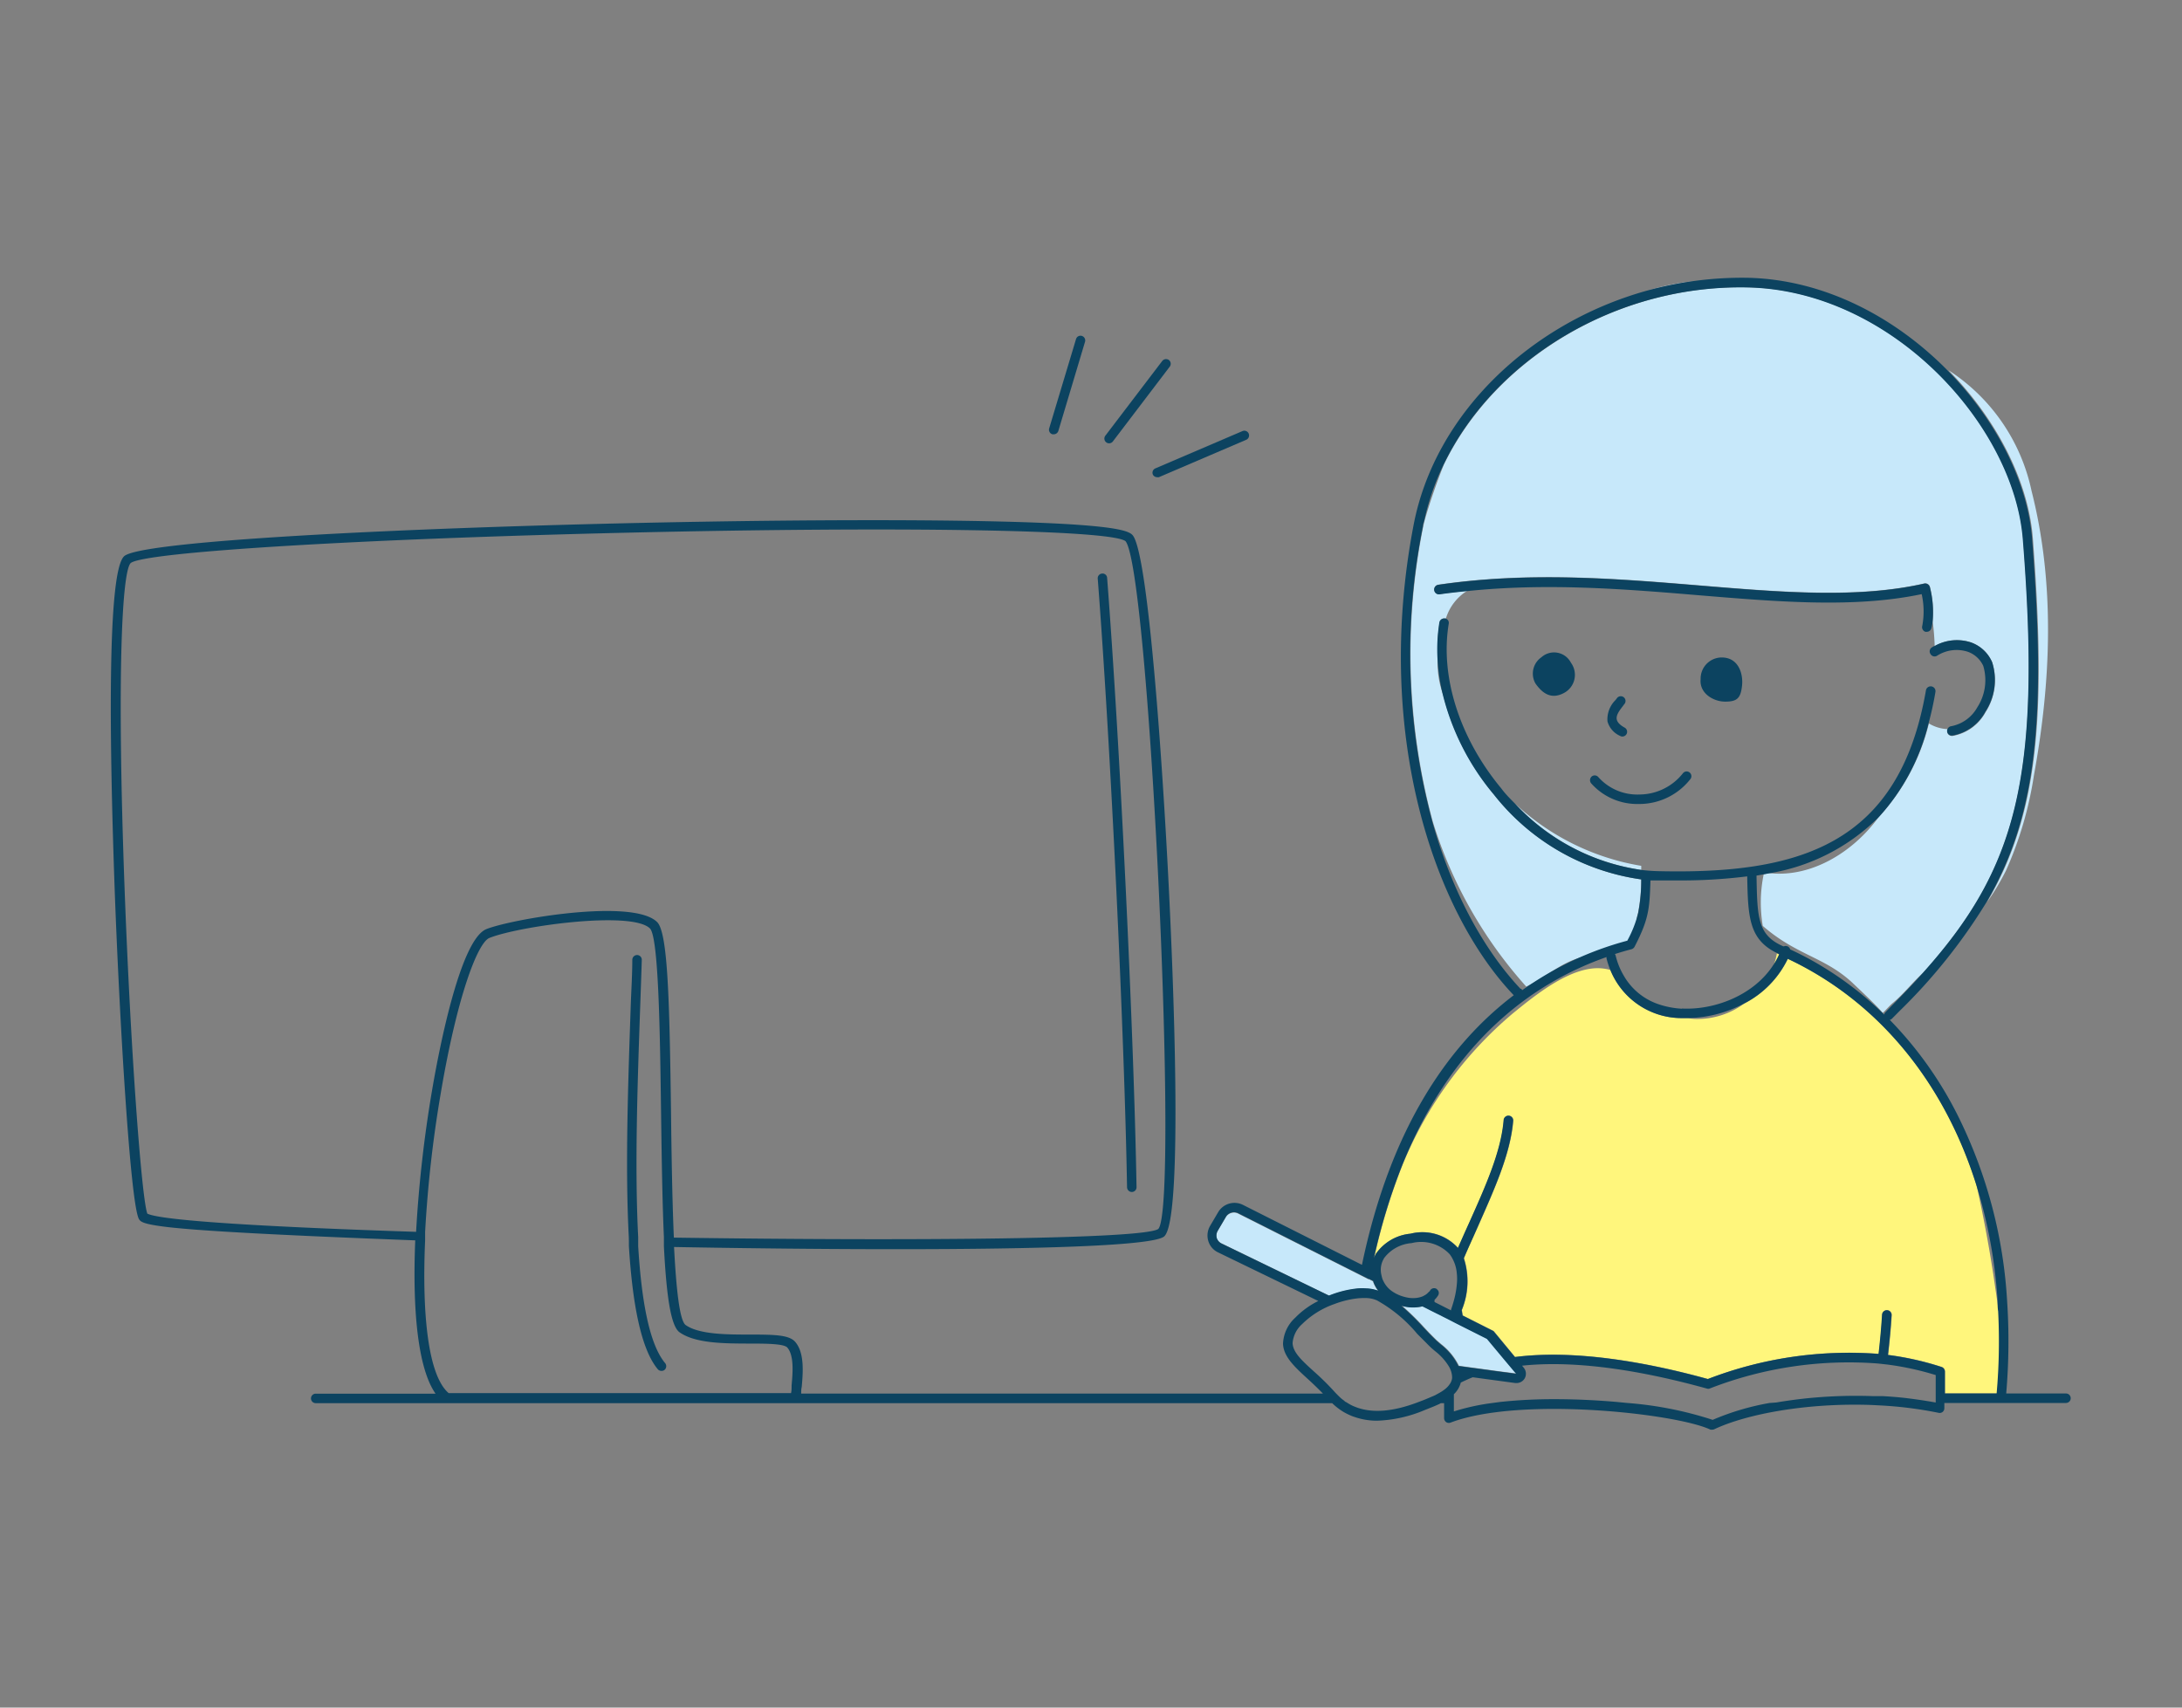 <svg id="レイヤー_1" data-name="レイヤー 1" xmlns="http://www.w3.org/2000/svg" viewBox="0 0 230 180"><rect x="0" y="0" width="230" height="180" fill="#808080" stroke="none"/><defs><style>.cls-1{fill:none;}.cls-2{fill:#fff67c;}.cls-3{fill:#c7e8fa;}.cls-4{fill:#0c4360;}</style></defs><path class="cls-1" d="M150.21,54.81c.58-2,1.27-4,2-5.8A26.36,26.36,0,0,0,150.21,54.81Z"/><path class="cls-1" d="M152.11,73.24a20.1,20.1,0,0,1-.57-3.87A9.65,9.65,0,0,0,152.11,73.24Z"/><path class="cls-1" d="M210.64,138.23c0-.38,0-.74-.06-1.12a51.87,51.87,0,0,0-2.25-12.22q1,4.64,1.76,9.32C210.29,135.54,210.48,136.88,210.64,138.23Z"/><path class="cls-1" d="M178.74,107.41a8.32,8.32,0,0,0,5.11-1.62,13.06,13.06,0,0,1-5.94,1.53A5.55,5.55,0,0,0,178.74,107.41Z"/><path class="cls-1" d="M205.68,76.59a4,4,0,0,0,2.75-2,5.26,5.26,0,0,0,.62-4.36,2.84,2.84,0,0,0-1.64-1.49,3.82,3.82,0,0,0-3.24.43.5.5,0,0,1-.49-.87c.08-.05.16-.08.24-.12a25.44,25.44,0,0,0-.21-2.59,4.59,4.59,0,0,1-.13.7.5.5,0,0,1-.48.37l-.14,0a.51.51,0,0,1-.34-.62,8.24,8.24,0,0,0-.06-3.35c-7,1.48-15,.82-23.45.12-7.89-.66-16-1.32-24.47-.44a5.24,5.24,0,0,0-2.24,2.91.48.48,0,0,1,.33.54c-.93,5.58,1.14,12.07,5.53,17.36.46.56.94,1.09,1.44,1.6A25.6,25.6,0,0,0,173,91.27l0,.43a17.74,17.74,0,0,0,1.79.13c14.91.35,25.42-2.78,28.24-19.06a.5.5,0,1,1,1,.17c-.2,1.18-.45,2.28-.73,3.32a4.16,4.16,0,0,0,2,.6A.48.48,0,0,1,205.68,76.59Zm-35.4-2.79.13-.16a.5.5,0,1,1,.79.6l-.13.18c-.32.4-.75,1-.65,1.42.06.3.34.59.83.86a.5.5,0,0,1,.2.68.51.51,0,0,1-.44.26.44.44,0,0,1-.24-.07A2.35,2.35,0,0,1,169.44,76,2.86,2.86,0,0,1,170.28,73.8Zm-5.48-.75c-1.32.73-2.24,0-3-1a2.1,2.1,0,0,1,.63-2.77,2,2,0,0,1,3.06.58A2.16,2.16,0,0,1,164.8,73.05Zm13.4,9a6.84,6.84,0,0,1-5.36,2.65h-.13a6.48,6.48,0,0,1-5-2.19.52.52,0,0,1,.07-.71.5.5,0,0,1,.7.07,5.5,5.5,0,0,0,4.34,1.83,5.87,5.87,0,0,0,4.59-2.26.5.5,0,0,1,.79.61Zm5.42-9.77c-.15,1.26-.51,1.63-1.77,1.63s-2.74-.89-2.59-2.37a2.23,2.23,0,0,1,2.49-2.27C183.29,69.48,183.77,71.07,183.62,72.33Z"/><path class="cls-1" d="M170.33,100.77a7.64,7.64,0,0,0,.85,2.09,41.5,41.5,0,0,1,3.64,3,9.17,9.17,0,0,0,2.48.48c3.38.18,7.58-1.37,9.68-4.6a8.63,8.63,0,0,0,.32-1.21c-2.94-1.43-3-3.84-3.11-8.07a56.73,56.73,0,0,1-7.33.43l-2.08,0c-.26,0-.53,0-.79,0-.09,3.06-.18,4.13-1.68,7a.54.54,0,0,1-.32.25c-.58.15-1.16.32-1.75.51A.48.48,0,0,1,170.33,100.77Z"/><path class="cls-1" d="M170.56,98.9a11,11,0,0,1-2.87.64,10.5,10.5,0,0,0-6.81,4.5A46.58,46.58,0,0,1,151,86.59c2.12,7.57,5.52,13.67,9.3,17.63a.54.54,0,0,1,.1.16,34.19,34.19,0,0,1,11.08-5.22,12.38,12.38,0,0,0,1.14-2.88A4.18,4.18,0,0,1,170.56,98.9Z"/><path class="cls-1" d="M159.46,106.81c2.36-1.92,6.36-5.22,9.64-4.72a4.54,4.54,0,0,1,.66.14,9.17,9.17,0,0,1-.4-1.22.56.56,0,0,1,0-.13c-7.61,2.66-16.17,8.68-21.51,21.87A41.31,41.31,0,0,1,159.46,106.81Z"/><path class="cls-1" d="M198,86.17A21.2,21.2,0,0,1,186.51,92C191,92.53,195.34,89.83,198,86.17Z"/><path class="cls-1" d="M185.83,97.6a14.69,14.69,0,0,1,.1-5.45l-.74.13c.08,4.43.12,6.27,2.81,7.45l.09,0a.52.52,0,0,1,.35,0,.49.49,0,0,1,.3.33,33.45,33.45,0,0,1,3.5,1.87,37.72,37.72,0,0,1,4.16,2A26.54,26.54,0,0,0,185.83,97.6Z"/><path class="cls-1" d="M199.47,106c1.16-1.17,2.24-2.3,3.25-3.43q-1.78,1.6-3.62,3.12Z"/><path class="cls-2" d="M210.09,134.21q-.72-4.68-1.76-9.32c-3.42-10.88-10.4-19.37-19.87-23.82a10.33,10.33,0,0,1-4.61,4.72,8.32,8.32,0,0,1-5.11,1.62,5.55,5.55,0,0,1-.83-.09h-.07c-.2,0-.4,0-.6,0a8.11,8.11,0,0,1-7.48-5.07,4.54,4.54,0,0,0-.66-.14c-3.28-.5-7.28,2.8-9.64,4.72a41.31,41.31,0,0,0-11.61,15.94,63.48,63.48,0,0,0-3,9.83,3.68,3.68,0,0,1,.21-.45,5,5,0,0,1,3.64-2.11,5.07,5.07,0,0,1,5,1.5l0,0c.39-.88.78-1.76,1.17-2.62,1.73-3.87,3.38-7.53,3.65-10.86a.5.5,0,0,1,1,.08c-.29,3.5-2,7.24-3.74,11.19-.49,1.08-1,2.18-1.46,3.3a7.93,7.93,0,0,1-.22,5.46l.09.57,3.17,1.6a.4.4,0,0,1,.16.13l2.19,2.65c6.46-.83,14.17.62,20.33,2.32a41.34,41.34,0,0,1,18-2.65c.15-1.31.28-2.67.37-4.14a.5.5,0,0,1,1,.07c-.09,1.48-.23,2.85-.38,4.18a31,31,0,0,1,5.65,1.27.52.52,0,0,1,.35.49l0,2.3h5.49a62.16,62.16,0,0,0,.16-8.66C210.48,136.88,210.29,135.54,210.09,134.21Z"/><path class="cls-2" d="M144.59,133.68l0,.15,0,0Z"/><path class="cls-2" d="M187.3,100.5a8.63,8.63,0,0,1-.32,1.21,8,8,0,0,0,.58-1.08Z"/><path class="cls-3" d="M173.69,30.63a37,37,0,0,1,4.94-1A25.94,25.94,0,0,0,173.69,30.63Z"/><path class="cls-3" d="M173,91.7l0-.43a25.6,25.6,0,0,1-13.29-6.55A22.53,22.53,0,0,0,173,91.7Z"/><path class="cls-3" d="M209.46,95.09a26.09,26.09,0,0,0,2-3.35,38.86,38.86,0,0,0,2.93-10c1.81-9.91,2.24-20.21-.25-30a20.09,20.09,0,0,0-8.75-12.71c5.08,5.18,8.42,11.7,8.89,17.7C215.72,75.54,214.84,85.85,209.46,95.09Z"/><path class="cls-3" d="M198.46,106.77c.2-.17.79-.83,1-1,1.22-1,2.07-2.16,3.26-3.23,9.79-10.92,12.5-20.48,10.54-45.69-.94-12.05-13.84-26.28-29.08-26.57-13.79-.26-26.63,7.59-32,18.73-.73,1.82-1.42,3.81-2,5.8-.06.23-.11.46-.16.69a67.9,67.9,0,0,0,1,31.09A46.58,46.58,0,0,0,160.88,104c2.58-1.27,3.82-2.77,6.58-3.27a20.91,20.91,0,0,0,4-1c1.09-.53.84-2.36,1.2-3.49A18.32,18.32,0,0,0,173,92.7a24,24,0,0,1-15.5-8.94,26.2,26.2,0,0,1-5.38-10.52,9.65,9.65,0,0,1-.57-3.87,18.09,18.09,0,0,1,.2-3.77.51.51,0,0,1,.58-.41s.05,0,.08,0a5.24,5.24,0,0,1,2.24-2.91c-1,.1-1.92.2-2.89.35a.5.5,0,0,1-.15-1c9.6-1.41,18.75-.65,27.59.08,8.56.71,16.64,1.38,23.64-.21a.51.51,0,0,1,.59.36,10.78,10.78,0,0,1,.29,3.65,25.44,25.44,0,0,1,.21,2.59,4.77,4.77,0,0,1,3.84-.38A3.82,3.82,0,0,1,210,69.83a6.16,6.16,0,0,1-.7,5.23,4.91,4.91,0,0,1-3.49,2.52h-.06a.49.49,0,0,1-.49-.44.46.46,0,0,1,.06-.28,4.16,4.16,0,0,1-2-.6A22.51,22.51,0,0,1,198,86.17c-2.68,3.66-7.06,6.36-11.51,5.87l-.58.11a14.69,14.69,0,0,0-.1,5.45c3.63,3.17,6.66,3.28,9.63,6.17C196.19,104.48,197.81,106,198.46,106.77Z"/><path class="cls-3" d="M128.81,131.09,140,136.53l.09.07a11,11,0,0,1,3-.75,6.1,6.1,0,0,1,.95,0h.07a4.19,4.19,0,0,1,1.16.24,3.44,3.44,0,0,1-.52-.94.2.2,0,0,1,0-.07l-.45-.23-.06,0-.87-.44-12.88-6.49a1,1,0,0,0-1.27.37l-.87,1.48a1,1,0,0,0-.1.77A1,1,0,0,0,128.81,131.09Z"/><path class="cls-3" d="M150.12,139.92l.49.52c.3.31.59.6.86.86l.45.39a6.51,6.51,0,0,1,1.87,2.28l1.31.18,1.11.15,1.23.17,2.42.32-.58-.69-.37-.44-.37-.44-1.75-2.1-3.32-1.67-.77-.4-.62-.31-.15-.08-.47-.23-.3-.15-.24-.12-.55-.28-.38-.19a4.3,4.3,0,0,1-1.45.09,4.25,4.25,0,0,1-.76-.15A28.26,28.26,0,0,1,150.12,139.92Z"/><path class="cls-4" d="M154.64,62.31c8.44-.88,16.58-.22,24.47.44,8.44.7,16.42,1.36,23.45-.12a8.24,8.24,0,0,1,.06,3.35.51.51,0,0,0,.34.62l.14,0a.5.5,0,0,0,.48-.37,4.59,4.59,0,0,0,.13-.7,10.78,10.78,0,0,0-.29-3.65.51.51,0,0,0-.59-.36c-7,1.59-15.08.92-23.64.21-8.84-.73-18-1.49-27.59-.08a.5.5,0,0,0,.15,1C152.72,62.51,153.68,62.41,154.64,62.31Z"/><path class="cls-4" d="M181.75,69.32a2.23,2.23,0,0,0-2.49,2.27c-.15,1.48,1.33,2.37,2.59,2.37s1.62-.37,1.77-1.63S183.29,69.48,181.75,69.32Z"/><path class="cls-4" d="M162.48,69.28a2.1,2.1,0,0,0-.63,2.77c.71,1,1.63,1.73,3,1a2.16,2.16,0,0,0,.74-3.19A2,2,0,0,0,162.48,69.28Z"/><path class="cls-4" d="M171.2,74.24a.5.5,0,1,0-.79-.6l-.13.16a2.86,2.86,0,0,0-.84,2.24,2.35,2.35,0,0,0,1.33,1.53.44.44,0,0,0,.24.07.51.51,0,0,0,.44-.26.5.5,0,0,0-.2-.68c-.49-.27-.77-.56-.83-.86-.1-.47.33-1,.65-1.42Z"/><path class="cls-4" d="M177.41,81.49a5.87,5.87,0,0,1-4.59,2.26,5.5,5.5,0,0,1-4.34-1.83.5.5,0,0,0-.7-.07.52.52,0,0,0-.07.71,6.48,6.48,0,0,0,5,2.19h.13a6.84,6.84,0,0,0,5.36-2.65.5.5,0,0,0-.79-.61Z"/><path class="cls-4" d="M203.49,68.94a.49.49,0,0,0,.68.19,3.82,3.82,0,0,1,3.24-.43,2.84,2.84,0,0,1,1.64,1.49,5.26,5.26,0,0,1-.62,4.36,4,4,0,0,1-2.75,2,.48.48,0,0,0-.38.27.46.46,0,0,0-.06.28.49.49,0,0,0,.49.44h.06a4.91,4.91,0,0,0,3.49-2.52,6.16,6.16,0,0,0,.7-5.23,3.82,3.82,0,0,0-2.22-2.07,4.77,4.77,0,0,0-3.84.38c-.08,0-.16.07-.24.12A.49.49,0,0,0,203.49,68.94Z"/><path class="cls-4" d="M119.31,125.65h0a.5.5,0,0,0,.49-.51c-.29-16.53-1.74-46.54-3.1-64.22a.48.48,0,0,0-.53-.46.49.49,0,0,0-.46.53c1.36,17.67,2.8,47.66,3.09,64.17A.51.51,0,0,0,119.31,125.65Z"/><path class="cls-4" d="M66.29,130.85l0,.49c.37,6,1.25,10.84,3.05,13a.52.52,0,0,0,.39.17.5.5,0,0,0,.32-.11.51.51,0,0,0,.06-.71c-1.67-2-2.49-6.57-2.84-12.33l0-.49c0-.16,0-.31,0-.47-.38-7.3-.07-16.28.21-24.22.06-1.71.12-3.36.17-5a.5.5,0,0,0-.49-.51.51.51,0,0,0-.51.48c0,1.58-.11,3.24-.17,5-.27,7.92-.59,16.87-.2,24.24Z"/><path class="cls-4" d="M110.94,45.78l.14,0a.51.51,0,0,0,.48-.36l2.81-9.39a.5.5,0,0,0-.33-.62.49.49,0,0,0-.62.34l-2.82,9.38A.5.5,0,0,0,110.94,45.78Z"/><path class="cls-4" d="M116.9,46.73a.5.5,0,0,0,.4-.19l6-7.89a.5.5,0,0,0-.09-.7.51.51,0,0,0-.7.1l-6,7.88a.5.5,0,0,0,.1.7A.47.47,0,0,0,116.9,46.73Z"/><path class="cls-4" d="M121.51,50a.49.49,0,0,0,.46.3.43.43,0,0,0,.19,0l9.2-3.94a.5.5,0,0,0,.26-.66.5.5,0,0,0-.65-.26l-9.2,3.94A.5.5,0,0,0,121.51,50Z"/><path class="cls-4" d="M197.21,148.1l1,.05a41.73,41.73,0,0,1,6.14.78.49.49,0,0,0,.6-.48v-.56h12.82a.5.5,0,0,0,.5-.5.5.5,0,0,0-.5-.5h-6.3a64.42,64.42,0,0,0,.09-9.84,50.35,50.35,0,0,0-5-19.07,40.1,40.1,0,0,0-7.36-10.47.59.59,0,0,0,.22-.12l.77-.78a59,59,0,0,0,9.21-11.52c5.38-9.24,6.26-19.55,4.8-38.32-.47-6-3.81-12.52-8.89-17.7-5.49-5.59-13-9.63-21.17-9.79a37.78,37.78,0,0,0-10.51,1.35c-12.34,3.42-22.37,13-24.62,24.68-4.26,22.17,2.23,40.88,10.55,49.6,0,0,0,0,0,0-6.73,5.11-12.95,13.79-16,28.42L131,127a2,2,0,0,0-2.58.75l-.87,1.48a2,2,0,0,0-.19,1.57,1.93,1.93,0,0,0,1,1.2l10.6,5.14a8.9,8.9,0,0,0-2.43,1.76,3.92,3.92,0,0,0-1.29,2.76c.06,1.36,1.23,2.43,2.58,3.67.52.47,1.07,1,1.63,1.57h-55c0-.21,0-.45.06-.71.13-1.51.31-3.58-.69-4.74-.63-.73-2.14-.77-4.76-.77-2.39,0-5.36,0-6.78-1-.65-.45-1-3.82-1.23-8.23,8.15.15,16.23.23,23.5.23,15.34,0,27.08-.37,28.17-1.35,2.06-1.86.89-28.63.48-36.79-.64-12.84-2.16-35.1-3.8-37.11-.31-.37-1.2-.77-5.54-1.09-20.2-1.49-97.73.53-100.77,3.29-1.83,1.66-1.54,20.06-1,35.2.48,13.12,1.64,33.21,2.57,34.7.16.25.43.47,2.31.73,3.59.51,13.92,1,26.8,1.49-.3,7.22.25,13.46,2.14,16.16H33.28a.5.5,0,0,0-.5.5.5.5,0,0,0,.5.5H140.42a6.67,6.67,0,0,0,1.19.92,6.82,6.82,0,0,0,1,.48l.21.07a7.23,7.23,0,0,0,2.35.38,14.1,14.1,0,0,0,5-1.12l1-.4.5-.22.21-.11h.34c0,.46,0,1,0,1.6a.53.53,0,0,0,.22.4.5.5,0,0,0,.46.05c7.37-2.8,23.84-.95,27.39.74a.49.49,0,0,0,.21,0,.44.44,0,0,0,.22-.05C184.24,149,190.62,147.87,197.21,148.1Zm-10.68-.21a27,27,0,0,0-6,1.78,38.43,38.43,0,0,0-9-1.78l-1.13-.11c-2.09-.18-4.31-.29-6.5-.29a53.19,53.19,0,0,0-5.75.29l-.82.11a23.49,23.49,0,0,0-4.08.89c0-.33,0-.62,0-.89v-.11c0-.14,0-.26,0-.39s0-.3,0-.42a.6.6,0,0,1,.08-.08,2.61,2.61,0,0,0,.65-1.15c.41-.2.83-.39,1.26-.56l4.49.61h.14a1,1,0,0,0,.85-.5,1,1,0,0,0-.1-1.11l-.18-.22c6.21-.66,13.57.77,19.47,2.41a.44.44,0,0,0,.3,0,40.34,40.34,0,0,1,17.73-2.64l1,.11a30.29,30.29,0,0,1,5.1,1.11l0,1.95v.94l-.29-.05c-.86-.15-1.74-.28-2.62-.39s-1.77-.18-2.66-.23l-1,0a51.18,51.18,0,0,0-7.5.28c-.94.11-1.86.24-2.74.39Zm-43.68.41-.22-.09a4.83,4.83,0,0,1-.59-.32l-.18-.11c-.07,0-.13-.1-.2-.15s-.21-.15-.31-.24-.34-.32-.51-.5a.46.46,0,0,1-.07-.07,27.82,27.82,0,0,0-2.26-2.24c-1.24-1.13-2.22-2-2.26-3a3,3,0,0,1,1-2,9.14,9.14,0,0,1,3.41-2.12,10.13,10.13,0,0,1,2.29-.58,6.57,6.57,0,0,1,1-.05H144a3,3,0,0,1,1.15.25,15.07,15.07,0,0,1,4.25,3.54l1,1a9.71,9.71,0,0,0,.9.83h0a6,6,0,0,1,1.43,1.6,2,2,0,0,1,.13.25,2.33,2.33,0,0,1,.2.79,1.48,1.48,0,0,1,0,.21,1.36,1.36,0,0,1-.14.43.54.54,0,0,1-.1.16,2.21,2.21,0,0,1-.54.57,4.17,4.17,0,0,1-.64.41l-.36.2-.18.08-.52.22-.48.2-.5.19-.29.11C147.2,148.65,144.85,149.1,142.85,148.3ZM140,136.53l-11.23-5.44a1,1,0,0,1-.51-.59,1,1,0,0,1,.1-.77l.87-1.48a1,1,0,0,1,1.27-.37l12.88,6.49.87.44.06,0,.45.23a.2.2,0,0,0,0,.07,3.44,3.44,0,0,0,.52.94,4.19,4.19,0,0,0-1.16-.24h-.07a6.1,6.1,0,0,0-.95,0,11,11,0,0,0-3,.75Zm4.55-2.85v.17l0,0Zm1.3-1a4,4,0,0,1,2.94-1.64,4.14,4.14,0,0,1,4,1.15,2.84,2.84,0,0,1,.32.5,3.91,3.91,0,0,1,.45,1.54,5.59,5.59,0,0,1,0,1.16,9.18,9.18,0,0,1-.27,1.55c-.09.36-.21.73-.34,1.11h0a.31.31,0,0,1,0,.08l-.65-.33-.91-.46-.18-.09,0-.23a2,2,0,0,0,.32-.38.47.47,0,0,0,.06-.09.48.48,0,0,0-.11-.63.34.34,0,0,0-.06-.06.49.49,0,0,0-.68.18c0,.06-.11.11-.16.17a1.43,1.43,0,0,1-.45.35l-.12.07a2.69,2.69,0,0,1-.73.19,3.86,3.86,0,0,1-.68,0,4.55,4.55,0,0,1-.76-.17,4,4,0,0,1-1.18-.59,2.71,2.71,0,0,1-.83-1,2.56,2.56,0,0,1-.11-.24,3.89,3.89,0,0,1-.11-.43A2.3,2.3,0,0,1,145.89,132.64Zm13,11,.37.44.58.69-2.42-.32-1.23-.17-1.11-.15-1.31-.18a6.51,6.51,0,0,0-1.87-2.28l-.45-.39c-.27-.26-.56-.55-.86-.86l-.49-.52a28.26,28.26,0,0,0-2.34-2.29,4.25,4.25,0,0,0,.76.15,4.3,4.3,0,0,0,1.45-.09l.38.19.55.28.24.12.3.15.47.23.15.08.62.31.77.4,3.32,1.67,1.75,2.1Zm1.43-39.44c-3.78-4-7.18-10.06-9.3-17.63a67.9,67.9,0,0,1-1-31.09c0-.23.1-.46.16-.69a26.36,26.36,0,0,1,2-5.8c5.34-11.14,18.18-19,32-18.73,15.24.29,28.14,14.52,29.08,26.57,2,25.21-.75,34.77-10.54,45.69-1,1.13-2.09,2.26-3.25,3.43l-.69.71a.5.5,0,0,0-.13.25,35.83,35.83,0,0,0-6.41-5,33.45,33.45,0,0,0-3.5-1.87.49.49,0,0,0-.3-.33.52.52,0,0,0-.35,0l-.09,0c-2.69-1.18-2.73-3-2.81-7.45l.74-.13.58-.11A21.2,21.2,0,0,0,198,86.17a22.51,22.51,0,0,0,5.28-9.91c.28-1,.53-2.14.73-3.32a.5.5,0,1,0-1-.17c-2.82,16.28-13.33,19.41-28.24,19.06A17.74,17.74,0,0,1,173,91.7a22.53,22.53,0,0,1-13.32-7c-.5-.51-1-1-1.44-1.6-4.39-5.29-6.46-11.78-5.53-17.36a.48.48,0,0,0-.33-.54s-.05,0-.08,0a.51.51,0,0,0-.58.41,18.09,18.09,0,0,0-.2,3.77,20.1,20.1,0,0,0,.57,3.87,26.2,26.2,0,0,0,5.38,10.52A24,24,0,0,0,173,92.7a18.32,18.32,0,0,1-.33,3.58,12.38,12.38,0,0,1-1.14,2.88,34.19,34.19,0,0,0-11.08,5.22A.54.54,0,0,0,160.34,104.22Zm17,2.09a9.17,9.17,0,0,1-2.48-.48,6.67,6.67,0,0,1-3.64-3,7.64,7.64,0,0,1-.85-2.09.48.48,0,0,0-.09-.19c.59-.19,1.17-.36,1.75-.51a.54.54,0,0,0,.32-.25c1.5-2.9,1.59-4,1.68-7,.26,0,.53,0,.79,0l2.08,0a56.73,56.73,0,0,0,7.33-.43c.08,4.23.17,6.64,3.11,8.07l.26.13a8,8,0,0,1-.58,1.08C184.88,104.94,180.68,106.49,177.3,106.31Zm-7.94-5.43a.56.56,0,0,0,0,.13,9.17,9.17,0,0,0,.4,1.22,8.11,8.11,0,0,0,7.48,5.07c.2,0,.4,0,.6,0h.07a13.06,13.06,0,0,0,5.94-1.53,10.33,10.33,0,0,0,4.61-4.72c9.47,4.45,16.45,12.94,19.87,23.82a51.87,51.87,0,0,1,2.25,12.22c0,.38,0,.74.06,1.12a62.16,62.16,0,0,1-.16,8.66H205l0-2.3a.52.52,0,0,0-.35-.49,31,31,0,0,0-5.65-1.27c.15-1.33.29-2.7.38-4.18a.5.5,0,0,0-1-.07c-.09,1.47-.22,2.83-.37,4.14a41.34,41.34,0,0,0-18,2.65c-6.16-1.7-13.87-3.15-20.33-2.32l-2.19-2.65a.4.4,0,0,0-.16-.13l-3.17-1.6-.09-.57a7.93,7.93,0,0,0,.22-5.46c.48-1.12,1-2.22,1.46-3.3,1.77-4,3.45-7.69,3.74-11.19a.5.5,0,0,0-1-.08c-.27,3.33-1.92,7-3.65,10.86-.39.86-.78,1.74-1.17,2.62l0,0a5.07,5.07,0,0,0-5-1.5,5,5,0,0,0-3.64,2.11,3.68,3.68,0,0,0-.21.45,63.48,63.48,0,0,1,3-9.83C153.19,109.56,161.75,103.54,169.36,100.88ZM15.53,127.93c-.58-1.5-1.74-16.56-2.4-34.32-.83-22.48-.27-33.4.65-34.26,1.46-1.16,24-2.54,52.42-3.2,29-.68,51-.3,52.44.9,2.5,3.05,5.67,70.14,3.45,72.5-1.6,1.08-26,1.27-51.06.91-.18-4.16-.25-9.07-.3-13.26-.16-11.65-.32-18.85-1.46-20-2.55-2.54-15.38-.31-18,.74-2.84,1.13-5.12,13.4-5.75,17.13a133.4,133.4,0,0,0-1.66,14.78C28.72,129.36,17,128.69,15.53,127.93Zm29.28,2.84c0-.16,0-.31,0-.46l0-.43a128.39,128.39,0,0,1,1.65-14.64c1.7-10.09,3.87-15.87,5.13-16.37,3.11-1.25,15-2.9,16.92-1,.92.92,1.06,11.11,1.17,19.3.07,5.22.14,9.66.3,13.24,0,.16,0,.31,0,.47s0,.33,0,.5c.27,5.25.73,8.41,1.65,9.06,1.68,1.18,4.7,1.18,7.36,1.19,1.62,0,3.64,0,4,.42.73.85.57,2.67.45,4,0,.3,0,.56-.06.8H47.29C45.13,145,44.47,138.57,44.81,130.77Z"/></svg>